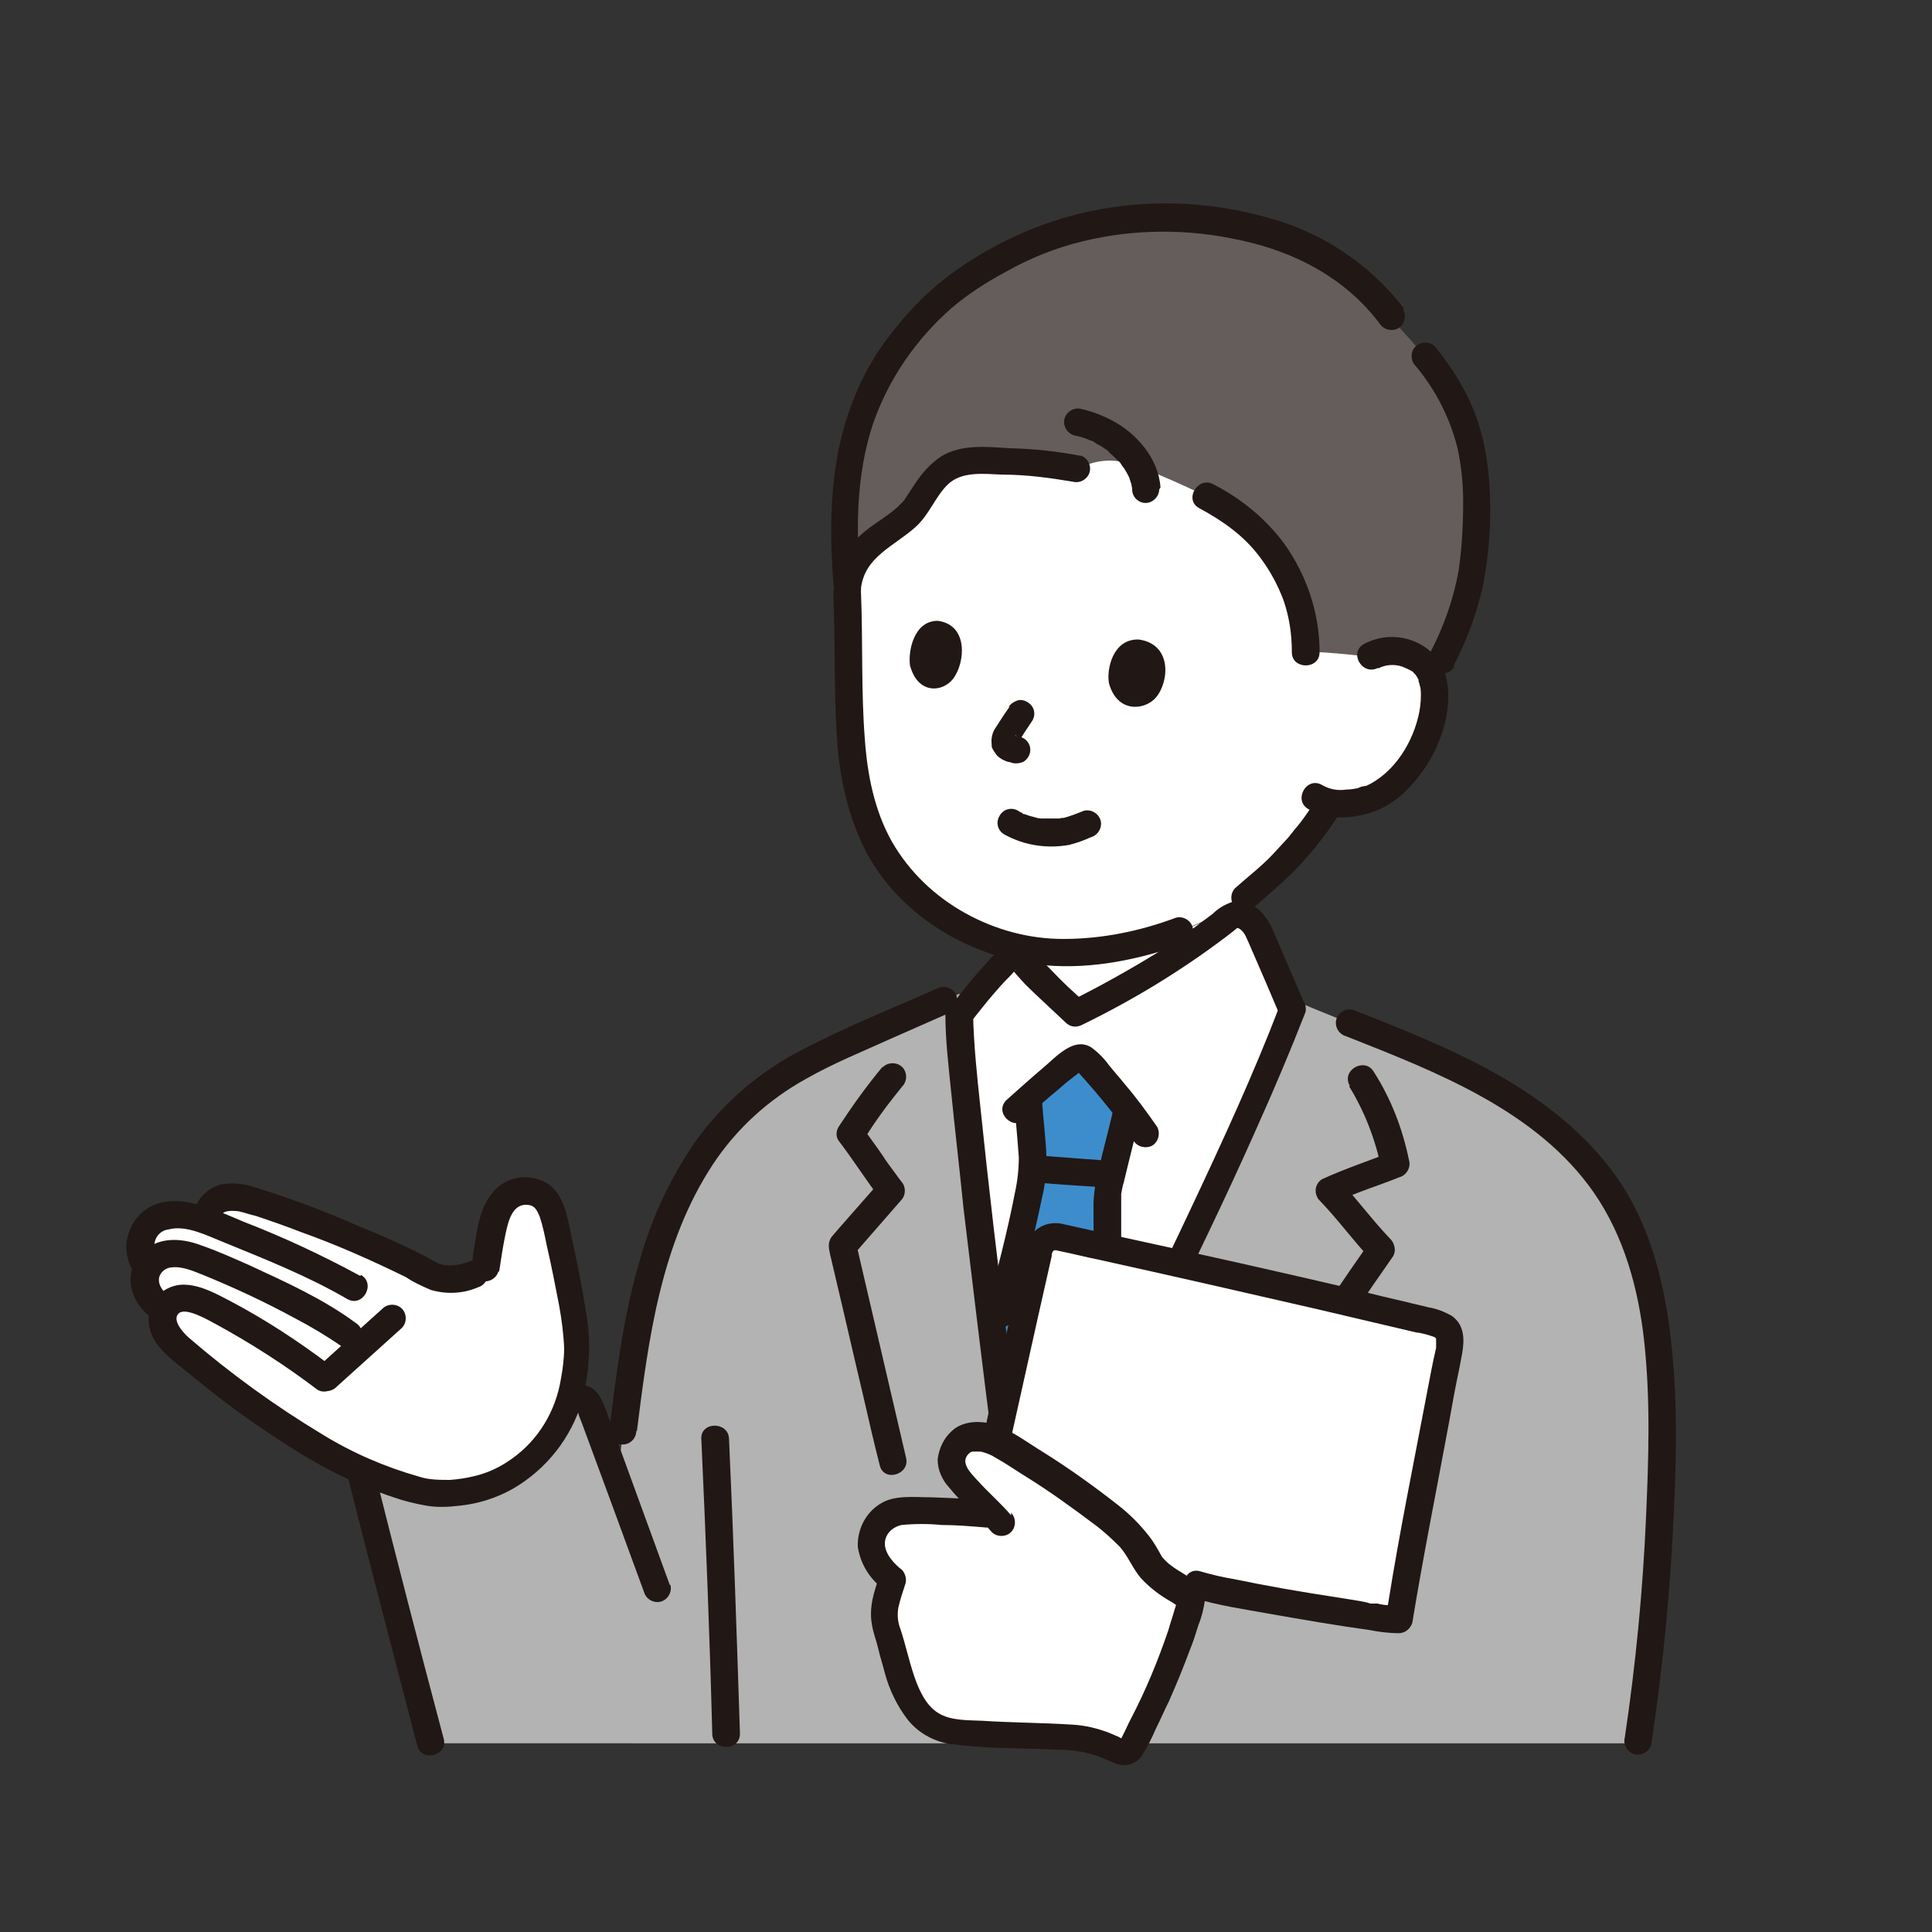 <?xml version="1.0" encoding="UTF-8"?>
<svg id="_レイヤー_1" data-name=" レイヤー 1" xmlns="http://www.w3.org/2000/svg" version="1.1" viewBox="0 0 300 300">
  <rect x="0" y="0" width="300" height="300" fill="#333333" stroke="none"/>
  <defs>
    <style>
      .cls-1 {
        fill: #3d8dcc;
      }

      .cls-1, .cls-2, .cls-3, .cls-4, .cls-5, .cls-6 {
        stroke-width: 0px;
      }

      .cls-2 {
        fill: #b3b3b3;
      }

      .cls-3 {
        fill: none;
      }

      .cls-4 {
        fill: #211715;
      }

      .cls-5 {
        fill: #fff;
      }

      .cls-6 {
        fill: #645d5c;
      }
    </style>
  </defs>
  <path class="cls-5" d="M154.5,209.2c-2.5-19.9-5.3-43.6-5.5-51.7,1.4-1.8,2.5-3.3,3.9-4.8,1-1.1,2.1-2.3,3.4-3.6.6-.5,1.5-.5,2.2,0,2.6,2.9,5.4,5.7,8.4,8.3,8.4-4,16.3-8.9,23.6-14.7,1.7-1.3,3.6,0,4.5,1.7l5.1,11.8.6,1.3c-9.5,24.4-27,58.2-38.2,80.8h-4.4c-.4-4.5-1.9-15.9-3.5-28.9h0Z"/>
  <path class="cls-5" d="M162.7,153.4c-1.6-1.5-3-3-4.2-4.4v-1.8c2.4.5,4.9.7,7.4.7,1.5,0,3.1,0,4.6-.2,4.4-.6,8.6-1.6,12.8-3.1,2.5-.9,4.9-2.1,7.3-3.4v1.4c-7.3,5.8-15.2,10.7-23.6,14.7-1.5-1.4-2.9-2.6-4.2-3.8h0Z"/>
  <path class="cls-5" d="M212.9,102c1.5-.8,3.2-1,4.8-.6,3.2.8,4.2,2.7,4.6,3.8,1.2,3.3,0,8.6-1.9,11.7-1.6,3-4.1,5.5-7.1,7.1-2.2.9-4.5,1.2-6.9.8-.4.6-.6,1-.6,1-.9,1.5-2.9,4-2.9,4-2,2.6-4.3,4.9-6.8,7.1l-3,2.6c-3.1,2.1-6.5,3.8-10,5.1-4.1,1.5-8.4,2.6-12.8,3.1-1.5.2-3,.2-4.6.2-9.8,0-17.6-3.2-24.6-10.1-6.7-6.5-9-16.1-9.3-26.5-.1-6-.1-12.5-.4-19,0,0-5.5-31.6,36.3-31.6,56,0,45.1,41.3,45.1,41.3h0Z"/>
  <path class="cls-2" d="M121.8,167c4.3-2.5,8.7-4.7,13.3-6.6l13.9-6.1v3.3c.3,13.4,7.9,69.1,9,80.6h4.4c11.5-23.2,29.7-58.1,38.9-82.7,18.5,7.8,40.5,14.2,50.4,32.3,3.8,7,5.5,15.5,6.1,23.9.4,5.3.4,10.5.3,15.5-.3,14.6-1.6,29.1-3.7,43.5H66.9c-3.9-14.9-7.5-28.4-11.1-43l33.1-10.2c.9-.6,2.1-.3,2.6.6.2.2.3.5.3.8l4,10.9c1.6-11.9,2.6-24.2,6.3-35.7,3-9.1,7.8-17.8,15.3-23.9,1.4-1.1,2.9-2.2,4.4-3.1h0Z"/>
  <path class="cls-3" d="M193.6,139.7c0,2.1.2,4.2.5,6.3.2,1.6.6,3.2,1.2,4.8,1.7,4.1,9.3,6.5,14.3,8"/>
  <path class="cls-3" d="M157.4,151.2c0,3-3.1,4.6-5.6,5.5-3.6,1.6-10.8,3.7-14.6,5.2"/>
  <path class="cls-4" d="M137,165.7c-2.5,3-4.7,6.1-6.8,9.3-.4.7-.4,1.5,0,2.1,2.3,3,4.3,6.2,6.6,9.2v-3l-6.5,7.4c-.4.5-.8.9-1.2,1.4-.6.9-.4,1.7-.2,2.7l.8,3.4c1.5,6.3,2.9,12.5,4.4,18.8.8,3.5,1.6,7,2.5,10.5.6,2.7,4.7,1.5,4.1-1.1-2.6-11.2-5.2-22.3-7.8-33.5l-.5,2.1,7.5-8.6c.8-.8.8-2.2,0-3,.3.4-.2-.3-.3-.4-.3-.4-.5-.7-.8-1.1-.6-.8-1.2-1.6-1.7-2.4-1-1.5-2.1-2.9-3.1-4.4v2.1c1.8-3,3.9-5.8,6.1-8.5.8-.8.8-2.2,0-3-.8-.8-2.2-.8-3,0h0s0,0,0,0Z"/>
  <path class="cls-4" d="M209.5,168.7c2.4,3.9,4.1,8.3,5,12.8l1.5-2.6c-3.6,1.4-7.2,2.6-10.7,4.2-1,.6-1.3,1.9-.7,2.9,0,.1.2.3.3.4,2.8,2.9,5.2,6.2,8,9.2l-.3-2.6c-8.1,11.5-15.6,23.4-23.6,35-.6,1-.2,2.3.8,2.9,1,.6,2.3.2,2.9-.8,8-11.6,15.5-23.5,23.6-35,.5-.8.3-1.9-.3-2.6-2.8-2.9-5.2-6.2-8-9.2l-.4,3.3c3.1-1.5,6.5-2.5,9.7-3.8,1.1-.3,1.8-1.5,1.5-2.6-1-4.9-2.8-9.6-5.5-13.8-1.4-2.3-5.1-.2-3.7,2.2h0s0,0,0,0Z"/>
  <path class="cls-1" d="M159.8,184.4c.3-1.3.4-2.7.5-4,0-2.2-.5-6.8-.7-9.4,0,0,0-.2,0-.5,2.3-2.1,4.2-3.7,6.5-5.6.6-.5,1.3-1,2-.7.3.1.6.4.8.6,2.3,2.5,4.3,4.8,6.2,7.4,0,.4-.1.6-.1.6-.9,3.9-2.9,11.3-3,12.7-.1,1.8,0,19.1.8,27.5l.2,4.1c-3.8,7.6-7.4,14.7-10.5,21h-4.4c-.5-4.7-2-17-3.7-30.7l.9-3.4c1.6-6.2,3.7-14.4,4.7-19.6h0Z"/>
  <path class="cls-4" d="M198.7,156.2c-4.1,10.7-8.9,21.1-13.8,31.5-5.2,11.1-10.7,22-16.2,33-2.7,5.5-5.5,10.9-8.2,16.4l1.8-1.1h-4.4l2.1,2.1c-.9-9.6-2.3-19.1-3.4-28.6-1.6-12.6-3.1-25.3-4.4-37.9-.5-4.7-1-9.4-1.1-14.1,0-2.7-4.3-2.7-4.3,0,0,4,.5,8.1.9,12.1.6,6,1.3,11.9,1.9,17.9,1.5,12.5,3,25,4.6,37.5.5,4.4,1.1,8.7,1.5,13.1,0,1.2,1,2.1,2.1,2.1h4.4c.8,0,1.5-.4,1.8-1.1,5.1-10.3,10.3-20.5,15.4-30.8,5.5-11.1,10.9-22.2,15.9-33.5,2.6-5.8,5.1-11.7,7.4-17.6.3-1.1-.4-2.3-1.5-2.6-1.1-.3-2.3.4-2.6,1.5Z"/>
  <path class="cls-4" d="M159.3,173.6c1.6-1.5,3.3-3,5-4.4.8-.7,1.5-1.3,2.3-1.9.4-.3.8-.6,1.1-.9l.3-.2c-.3,0-.5,0-.8,0,.1.2.3.3.4.5,3,3.3,5.8,6.8,8.4,10.4.6,1,1.9,1.3,2.9.8,1-.6,1.3-1.9.8-2.9-1.6-2.3-3.2-4.5-5-6.6-.8-1-1.7-2-2.5-3-.8-1.1-1.7-2-2.8-2.8-2.7-1.6-5.4,1.5-7.3,3.1-2,1.7-3.9,3.4-5.8,5.1-2,1.9,1,4.9,3,3h0s0,0,0,0Z"/>
  <path class="cls-4" d="M157.5,171c.2,2.9.5,5.8.7,8.7,0,1.8-.2,3.7-.6,5.5-1.2,6.2-2.8,12.2-4.4,18.3-.7,2.7,3.4,3.8,4.1,1.1,1.6-6.2,3.2-12.3,4.5-18.6.5-2,.7-4.1.7-6.2-.1-3-.5-5.9-.7-8.9,0-1.2-1-2.1-2.1-2.1-1.2,0-2.1,1-2.1,2.1h0Z"/>
  <path class="cls-4" d="M172.9,172.2c-.7,3.1-1.6,6.3-2.3,9.4-.5,1.7-.7,3.4-.8,5.1,0,5.4,0,10.8.3,16.2.1,3.4.3,6.7.6,10.1,0,1.2,1,2.1,2.1,2.1,1.2,0,2.1-1,2.1-2.1-.5-6-.7-12.1-.8-18.2,0-2.4,0-4.9,0-7.3,0-.6,0-1.2,0-1.8,0,0,0-.2,0-.3,0,.7,0,.2,0,0,.1-.6.2-1.2.4-1.8.8-3.4,1.7-6.8,2.5-10.3.6-2.7-3.5-3.8-4.1-1.1h0,0Z"/>
  <path class="cls-4" d="M160.8,183.6c3.2.3,6.4.5,9.6.7,1.2,0,2.1-1,2.1-2.1,0-1.2-1-2.1-2.1-2.1-3.2-.2-6.4-.5-9.6-.7-1.2,0-2.1,1-2.1,2.1,0,1.2,1,2.1,2.1,2.1Z"/>
  <path class="cls-4" d="M150.5,159c1.3-1.6,2.5-3.2,3.9-4.8.6-.7,1.3-1.5,2-2.2.4-.4.8-.8,1.1-1.2s.3-.2,0,0c.2,0,.4,0-.1-.2-.6-.2-.2,0,0,.2.1.2.3.3.4.5.3.3.6.7.9,1,.6.7,1.3,1.3,2,2,1.6,1.5,3.2,3,4.8,4.5.7.7,1.7.8,2.6.3,7.8-3.8,15.2-8.3,22.1-13.5.4-.3.9-.7,1.3-1,.2-.2.4-.3.6-.5.5,0,1.1.8,1.3,1.2.2.4.3.7.5,1.1l2.6,6,2,4.7c.6,1,1.9,1.4,2.9.8,1-.6,1.3-1.9.8-2.9l-4.6-10.7c-1.1-2.5-3.4-5-6.4-4.2-1.1.4-2.1,1-2.9,1.8-.9.7-1.9,1.4-2.8,2.1-1.9,1.4-3.9,2.7-5.9,4-4.4,2.7-8.9,5.2-13.5,7.5l2.6.3c-1.9-1.6-3.7-3.3-5.4-5.1-.8-.8-1.6-1.6-2.3-2.5-.7-1-1.7-1.6-2.9-1.7-2.5,0-4,2-5.5,3.7-1.7,1.8-3.2,3.8-4.7,5.7-.8.8-.8,2.2,0,3,.8.8,2.2.8,3,0h0s0,0,0,0Z"/>
  <path class="cls-5" d="M223.3,205.6c-13.2-3.4-47.6-10.9-59-13.5-1.3-.3-2.7.5-3,1.9l-6.5,29.2-.2.8c1.6.9,3.2,1.8,4.7,2.8,2.6,1.6,5.2,3.3,7.7,5.1,5,3.7,8.7,5.7,11.4,11.3.6,1.3,3.5,3.2,5.4,4.3l2-1.4c4,1.3,29.6,5.6,31.5,5.3l.2-1.2.7-4.4c1.7-9.1,5.6-29.6,7-37.4.2-1.3-.6-2.5-1.8-2.9h0Z"/>
  <path class="cls-5" d="M176.2,270.6c3.6-6.8,6.5-13.9,8.7-21.3.2-.6-.1-1.3-.7-1.6-2-1.1-5.1-3.2-5.8-4.5-2.7-5.5-6.4-7.5-11.4-11.3-2.5-1.8-5-3.5-7.7-5.1-1.7-1-4.6-3.2-6.6-3.4s-3.1-.1-4.2,1.6c-.8.9-1,2.2-.5,3.3.7,1.3,1.6,2.5,2.7,3.6,1.2,1.2,2.6,2.5,3.8,3.8-4.5-.5-9-.7-13.5-.7-1.2,0-2.4.2-3.4.9-.8.6-1.5,1.4-2,2.3-.5,1.2-.5,2.5,0,3.7.7,1.5,1.7,2.7,2.9,3.7-1.1,3.2-1.9,4.9-.8,8.1,1.2,3.7,1.9,8.3,4.3,11.8.7,1,1.5,1.9,2.6,2.6,1,.5,2,.9,3.1,1.1,6.3.9,14.9.5,20.9,1.2,1.8.5,3.6,1.1,5.3,1.9.7.3,1.5,0,1.8-.6.2-.3.3-.6.5-1h0Z"/>
  <path class="cls-4" d="M157,235.3c-1.6-1.9-3.5-3.5-5.2-5.4-1.1-1.2-3-3-1.1-4.4,0,0,.4-.1.2-.1.5,0,.9,0,1.4,0,.8.2,1.6.5,2.2.9,1.8,1,3.5,2.2,5.3,3.3,3.5,2.2,6.8,4.6,10,7,1.5,1.1,2.8,2.3,4.1,3.6,1.3,1.5,2,3.4,3.3,4.9,1.4,1.5,3,2.7,4.8,3.7.2.1.8.6,1,.6-.5.1-.1-1.5-.4-.3,0,.3-.1.5-.2.8-.3,1.1-.7,2.2-1,3.3-1.6,4.7-3.5,9.3-5.8,13.7-.2.3-1.6,3.5-1.8,3.5l.4-.3c.3,0,.3,0,.1-.1,0,0-.5-.2-.6-.3-.5-.2-.9-.4-1.4-.6-1.8-.7-3.8-1.2-5.8-1.3-4.7-.3-9.4-.3-14-.6-2.2-.1-4.9,0-6.8-1.2-2-1.2-3.1-3.8-3.8-5.9-.8-2.4-1.3-4.8-2.1-7.2-.4-1-.5-2.2-.3-3.3.3-1.3.7-2.5,1.1-3.7.2-.7,0-1.5-.5-2.1-1.2-.9-2.7-2.5-2.7-4.1,0-1.5,1.2-2.6,2.6-2.9,2.1-.2,4.2-.2,6.2,0,2.3,0,4.6.2,7,.4,1.2,0,2.1-1,2.1-2.1,0-1.2-1-2.1-2.1-2.1-2.9-.3-5.8-.4-8.7-.5-2.5,0-5.6-.4-7.8,1-2.3,1.4-3.6,4-3.5,6.7.4,2.6,1.8,4.9,3.9,6.5l-.5-2.1c-.9,2.6-1.7,5-1.2,7.7.2,1.3.7,2.5,1,3.8s.7,2.5,1,3.7c.7,2.6,1.9,5.1,3.6,7.3,1.8,2.2,4.5,3.6,7.4,3.8,5.3.7,10.7.5,16,.8,2.1,0,4.1.3,6.1,1,1,.4,1.9.8,2.9,1.2,1.5.5,3.1,0,4-1.4.8-1.3,1.5-2.7,2.1-4.1.7-1.4,1.3-2.8,2-4.2,1.2-2.7,2.3-5.4,3.3-8.1.5-1.2.9-2.5,1.3-3.8.5-1.2.8-2.5,1-3.8,0-2.8-3.3-3.9-5.1-5.3-.6-.4-1.1-.9-1.6-1.5-.6-1.1-1.2-2.2-2-3.2-1.4-1.8-3-3.4-4.8-4.8-3.7-2.9-7.6-5.7-11.6-8.2-2.3-1.4-4.5-3.1-7.1-4.1-2.3-.9-5.4-.9-7.2.9-1.2,1.1-1.9,2.7-2.1,4.3,0,1.7.7,3.2,1.8,4.4,2,2.5,4.6,4.5,6.6,6.9.8.8,2.2.8,3,0,.8-.8.8-2.2,0-3h0s0,0,0,0Z"/>
  <path class="cls-4" d="M156.9,223.7l4.3-19.3,2.1-9.3c0-.2,0-.4.1-.6.2-.6.7-.3,1.3-.2,2,.4,3.9.9,5.9,1.3,11.3,2.5,22.7,5.1,34,7.7,5.1,1.2,10.2,2.4,15.3,3.6,1,.1,1.9.4,2.8.7.3.2.3.2.3.5,0-.2,0,.3,0,.4v.8c-.6,2.5-1,4.9-1.5,7.4-2,10.6-4.2,21.3-5.9,32l-.4,2.2,2.1-1.6c-1.1,0-2.3,0-3.4-.3-.2,0-.7,0-.3,0h-.8c-.6-.2-1.1-.3-1.7-.4-1.2-.2-2.5-.4-3.7-.6-5.3-.8-10.5-1.7-15.8-2.8-1.8-.3-3.5-.7-5.2-1.2-2.6-.8-3.7,3.3-1.1,4.1,3.8,1.2,8,1.8,11.9,2.5,5.1.9,10.3,1.8,15.4,2.5,1.5.3,3.1.5,4.6.5,1,0,1.8-.7,2.1-1.6,1.7-10.4,3.8-20.8,5.7-31.1.5-2.8,1-5.6,1.6-8.4.5-2.8,1.6-6.2-1.2-8.2-1.1-.6-2.3-1.1-3.6-1.3-1.1-.3-2.2-.5-3.3-.8-2.6-.6-5.2-1.2-7.8-1.9-12-2.8-24-5.5-36-8.1l-6.8-1.5c-.9-.2-1.8-.4-2.7-.6-1.9-.5-3.9.1-5.1,1.7-.6.9-.9,1.9-1.1,3l-1,4.6-5.1,22.7v.5c-.7,2.7,3.4,3.8,4,1.1h0s0,0,0,0Z"/>
  <path class="cls-4" d="M209,160.9c13.9,5.5,29.6,11.5,38.5,24.3,4.7,6.8,6.9,14.9,7.8,23,1,9.1.7,18.3.3,27.3-.5,11.5-1.6,22.9-3.3,34.3-.3,1.1.4,2.3,1.5,2.6,1.1.3,2.3-.4,2.6-1.5,1.6-10.6,2.7-21.2,3.3-31.9.5-9.5.9-19.1,0-28.6-.8-8.7-2.6-17.6-7.1-25.2-4.2-7-10.4-12.4-17.3-16.7-7.9-4.9-16.6-8.3-25.2-11.7-1.1-.3-2.3.4-2.6,1.5-.3,1.1.4,2.3,1.5,2.6h0Z"/>
  <path class="cls-4" d="M108.9,223.4c.7,15.3,1.3,30.5,1.7,45.8,0,2.7,4.3,2.8,4.3,0-.5-15.3-1-30.5-1.7-45.8-.1-2.7-4.4-2.7-4.3,0h0Z"/>
  <path class="cls-4" d="M104,246.1l-9.7-26.6c-.8-2.1-1.5-4.3-4.1-4.5-1,0-2,.3-2.9.6l-3.6,1.1-13.4,4.1-15.1,4.7c-1.1.3-1.8,1.5-1.5,2.6,3.6,14.4,7.4,28.7,11.1,43,.7,2.6,4.8,1.5,4.1-1.1-3.8-14.3-7.5-28.6-11.1-43l-1.5,2.6,24.7-7.6,6.3-1.9c.9-.2,1.9-.5,2.8-.8,0,.1-.5-.2-.5-.2s.1.3.2.3c.1.6.4,1.1.6,1.7l4.5,12.2,5.1,13.9c.3,1.1,1.5,1.8,2.6,1.5,1.1-.3,1.8-1.5,1.5-2.6,0,0,0,0,0,0Z"/>
  <path class="cls-5" d="M25.2,189c1.4-.4,2.9-.4,4.4,0,.9.3,1.7.5,2.5.8,0-.4,0-.7,0-.7,0-1,.6-1.9,1.5-2.5,1.5-1.1,3.8-.6,5-.2,4.3,1.2,22,7.9,27.8,11.5,2,1.2,5.6,1.3,9.1-.9.3-2.4.7-4.8,1.3-7.2.3-2,1.7-3.7,3.5-4.6,1.3-.5,2.7-.3,3.9.4,1.1.7,1.7,2.5,2,3.8,2.1,8.6,2.8,9.4,3.6,17.7v.7c0,0-.5,5.7-.5,5.7-.5,4.7-2.7,9.2-6.1,12.5-3.4,3.3-7.9,6-15.7,5.9-8.1-1.4-15.7-5.8-20-8.3-3.1-1.8-5.9-3.8-10.3-7-2.2-1.6-9.7-7.6-10.3-8.2-1-1.1-2.1-3.1-1.4-4.9-.6-.4-1.1-.8-1.6-1.3-1.2-1.3-1.6-3-1.2-4.7,0-.1,0-.2.1-.3-1-1.8-1.8-2.9-.9-5.4.5-1.4,1.7-2.4,3.1-2.8h0Z"/>
  <path class="cls-4" d="M77.5,197.5c.3-2,.6-4,1-5.9.4-1.8,1-4.8,3.5-4.5,1.1.1,1.4.9,1.8,1.8.5,1.5.8,3,1.1,4.5.7,3,1.3,6.1,1.9,9.2.4,2.2.7,4.4.8,6.7,0,1.6-.2,3.2-.5,4.8-.8,5-3.5,9.5-7.6,12.4-1.8,1.3-3.7,2.2-5.8,2.7-1.2.3-2.5.5-3.8.6-1.6,0-3.3,0-4.8-.5-5.3-1.5-10.4-3.7-15.1-6.6-7.3-4.4-14.2-9.4-20.7-15-.9-.8-2.7-2.8-1.5-3.8,1.1-.9,4.4,1,5.7,1.7,5.5,3,10.8,6.4,15.8,10.2,1,.6,2.3.2,2.9-.8.6-1,.2-2.3-.8-2.9-5-3.8-10.2-7.2-15.7-10.1-2.3-1.2-5-2.7-7.7-2.5-3,.3-5.2,2.9-4.9,5.8,0,.4.1.8.2,1.2.6,2.1,2,3.4,3.6,4.8,1.7,1.4,3.5,2.8,5.2,4.2,4.1,3.3,8.4,6.3,12.8,9.1,5.1,3.3,10.5,6,16.2,7.9,1.7.6,3.4,1,5.1,1.3,1.7.3,3.5.2,5.2,0,2.9-.3,5.7-1.2,8.2-2.6,5.2-3,9.1-7.9,10.8-13.7.5-2.1.9-4.3,1-6.4.2-2.6,0-5.3-.5-7.9-.5-3.3-1.2-6.7-1.9-10-.7-3-1.1-7.4-3.8-9.3-2.9-1.9-6.7-1.3-8.8,1.4-1.7,2.1-2.2,4.8-2.6,7.4-.2,1.2-.4,2.4-.5,3.6-.3,1.1.4,2.3,1.5,2.6,1.1.3,2.3-.4,2.6-1.5h0Z"/>
  <path class="cls-4" d="M26.6,201.6c-1-.8-2.1-1.8-1.9-3.2.2-.9,1.1-1.6,2-1.6,1.6-.2,3.4.6,4.9,1.2,4.9,2,9.6,4.2,14.2,6.7,2.5,1.3,5,2.8,7.3,4.4,1,.6,2.3.2,2.9-.8.6-1,.2-2.3-.8-2.9-5-3.7-10.8-6.3-16.4-8.9-2.5-1.1-4.9-2.2-7.5-3.1-2.6-1-5.8-1.4-8.3.3-1.9,1.2-2.9,3.4-2.7,5.6.3,2.7,1.9,4.4,4,6,1,.6,2.3.2,2.9-.8.6-1,.2-2.3-.8-2.9,0,0,0,0,0,0Z"/>
  <path class="cls-4" d="M55.9,198.1c-5.9-3.2-11.9-6-18.1-8.4-4.8-2-11.8-5.5-16.2-1-1.2,1.3-1.9,3-2,4.8,0,1.6.5,3.2,1.5,4.5,1.4,2.4,5.1.2,3.7-2.2-.7-1.1-1.1-1.9-.7-3.2.3-.9,1.1-1.6,2.1-1.7,2.7-.7,5.8.9,8.3,1.9,6.6,2.7,13.2,5.3,19.4,8.9,2.4,1.4,4.5-2.3,2.2-3.7h0s0,0,0,0Z"/>
  <path class="cls-4" d="M34.3,189c.1-1.2,2-1,2.8-.9.9.2,1.7.5,2.6.7,2.4.8,4.7,1.6,7,2.5,5.6,2,11,4.4,16.3,7,1.2.8,2.5,1.4,3.9,2,2.4.7,5,.6,7.3-.4,1.1-.3,1.8-1.5,1.5-2.6-.3-1.1-1.5-1.8-2.6-1.5-1.8.7-3.9,1.1-5.6.1-1-.6-2-1.1-3-1.6-2.9-1.4-5.8-2.7-8.8-3.9-5.2-2.3-10.5-4.3-16-6-1.7-.6-3.5-.8-5.3-.5-2.4.6-4.2,2.6-4.4,5.1,0,1.2,1,2.1,2.1,2.1,1.2,0,2.1-1,2.1-2.1h0s0,0,0,0Z"/>
  <path class="cls-4" d="M52.2,215.4l10.2-9.2c.8-.8.8-2.2,0-3-.8-.8-2.2-.8-3,0l-10.2,9.2c-.8.8-.8,2.2,0,3,.8.8,2.2.8,3,0Z"/>
  <path class="cls-6" d="M179.6,33.7c-8.9,0-17.7,2.6-25.4,7.1-2.2,1.3-6.9,3.8-10.5,8-3.2,3.1-5.8,6.7-7.8,10.6-2.5,5-4,10.5-4.4,16.2-.4,5.5-.4,11.1.2,16.6.3-8.3,7.6-9.3,10.5-13.3,1.6-2.2,2.8-4.9,5.2-6.3,1.9-.9,4.1-1.3,6.2-1.1,3.3.1,9.4.4,13.8,1.3,2.2-1.2,4.8-1.6,7.2-1,4,1,12.6,5.2,12.6,5.2,5.8,3.1,8.5,5.5,11.8,10.7,2.5,4.1,3.7,8.7,3.7,13.5,3.5,0,10.2.8,10.2.8,1.5-.8,3.2-1,4.8-.6,3.2.8,4.2,2.7,4.6,3.8,3-5.4,5.6-11.3,6.3-17.7,2.2-18.9-1.8-26.4-11.1-36.4-7.5-11.7-19.3-15.8-31.2-17-2.3-.2-4.6-.3-6.8-.3h0Z"/>
  <path class="cls-4" d="M167.9,70.8c-3.6-.7-7.3-1.1-11-1.2-3.6-.2-7.6-.7-10.8,1.3-1.5,1-2.8,2.4-3.8,3.9-.5.7-.9,1.4-1.4,2.1-.3.5-.6,1-1.1,1.4-1.5,1.6-3.7,2.7-5.6,4.3-2.7,2.2-4.4,5.3-4.7,8.7,0,1.2,1,2.1,2.1,2.1,1.2,0,2.1-1,2.1-2.1.6-4.9,5.2-6.5,8.5-9.5,2.1-1.9,3-4.6,4.9-6.5,2.2-2.2,5.7-1.7,8.6-1.6,3.7,0,7.3.5,10.9,1.1,1.1.3,2.3-.4,2.6-1.5.3-1.1-.4-2.3-1.5-2.6h0,0Z"/>
  <path class="cls-4" d="M180.2,75.7c-.3-4.5-3.7-8.4-7.5-10.4-1.5-.8-3.1-1.4-4.8-1.8-1.1-.3-2.3.4-2.6,1.5-.3,1.1.4,2.3,1.5,2.6.9.2,1.7.4,2.5.8,0,0,.2,0,.3.1-.3-.1-.3-.1,0,0,.2,0,.4.2.5.3.3.2.6.3.9.5.3.2.6.4.9.6.1.1.3.2.4.3-.3-.2-.3-.2-.1,0,0,0,.1.1.2.2.5.4.9.9,1.4,1.3.1.1.2.2.3.4s.4.6,0,0c.1.2.3.4.5.7.3.5.6,1,.8,1.5.2.5-.1-.4,0,0,0,0,0,.2.1.3,0,.2.2.5.2.7,0,.2.1.4.1.6,0,.5,0-.5,0-.2,0,0,0,.2,0,.3,0,1.2,1,2.1,2.1,2.1s2.1-1,2.1-2.1h0s0,0,0,0Z"/>
  <path class="cls-4" d="M204.9,101.2c0-6-2-11.9-5.5-16.8-2.9-3.9-6.7-7-11-9.2-2.4-1.3-4.6,2.4-2.2,3.7,3.7,2,7,4.3,9.5,7.7,1.5,2,2.7,4.2,3.6,6.6.9,2.6,1.3,5.3,1.3,8.1,0,2.7,4.3,2.7,4.3,0h0s0,0,0,0Z"/>
  <path class="cls-3" d="M218.7,52.9c5.8,6.3,8.4,13.1,9.8,21.4.7,4.1.8,8.4.2,12.5-.6,4.5-1.8,15-5.6,20.4"/>
  <path class="cls-3" d="M211.3,46.5c-9.9-8.2-19.5-10.8-29.3-11-15.5-.4-28.3,4.6-37.4,13.8-5.2,5.3-9.3,13.2-11.2,20.4-2,8.5-2.5,17.3-1.4,25.9"/>
  <path class="cls-4" d="M172.2,106.1c-.4-2.2.6-6.9,4.6-6.8,5.2.7,4.8,6.5,2.7,9-1.7,2-6,2.5-7.3-2.2Z"/>
  <path class="cls-4" d="M141.3,103.3c-.3-2.2.6-6.9,4.3-6.9,4.8.6,4.3,6.5,2.4,9-1.6,2.1-5.5,2.5-6.7-2.1Z"/>
  <path class="cls-4" d="M156.8,109.7c-.8,1.1-1.5,2.2-2.2,3.3-.3.4-.5.9-.6,1.5-.1.5,0,1,0,1.5.2.5.5.9.8,1.3.5.5,1.1.8,1.7,1,.2,0,.5.1.8.2.6.1,1.1,0,1.6-.2,1-.6,1.4-1.9.8-2.9-.3-.5-.7-.8-1.3-1-.3,0-.6-.1-.9-.2l.5.2c-.2,0-.3-.2-.4-.3l.4.3c-.1-.1-.3-.3-.4-.4l.3.4s0,0,0-.1l.2.5c0,0,0-.1,0-.2v.6c0,0,0-.1,0-.2v.6c0-.1,0-.3,0-.4l-.2.5c.4-.7.8-1.4,1.2-2,.4-.6.8-1.2,1.2-1.8.6-1,.3-2.3-.8-2.9-.5-.3-1.1-.4-1.6-.2-.5.2-1,.5-1.3,1h0Z"/>
  <path class="cls-4" d="M214,103.8c1.1-.6,2.5-.7,3.7-.3.5.2,1,.4,1.5.7.2.1.3.2.4.4.1,0,.2.2.3.3.1.2.2.3.3.5,0,0,.2.5.1.3s0,.3.1.4c0,.3.2.6.2,1,.1,1.1,0,2.3-.2,3.4-.9,4.7-3.9,9.6-8.4,11.6.4-.2-.2,0-.3,0-.3,0-.6.2-.9.3-.6.1-1.1.2-1.7.2-1.3.2-2.6,0-3.8-.7-2.4-1.4-4.5,2.3-2.2,3.7,2.9,1.7,6.6,1.6,9.7.6,3.3-1,6-3.5,8-6.3,1.9-2.6,3.2-5.6,3.8-8.7.5-2.9.5-6.3-1.3-8.8-2.7-3.5-7.6-4.5-11.5-2.4-2.4,1.3-.3,5,2.2,3.7h0s0,0,0,0Z"/>
  <path class="cls-4" d="M156,129.6c3.1,1.7,6.6,2.2,10,1.6,1.2-.3,2.3-.7,3.4-1.2,1.1-.3,1.8-1.5,1.5-2.6-.3-1.1-1.5-1.8-2.6-1.5-1,.4-2,.8-3.1,1.1,0,0-.6,0-.6.1,0,0,.4,0,0,0-.1,0-.3,0-.4,0-.5,0-1,0-1.5,0-.2,0-.5,0-.7,0-.1,0-.2,0-.3,0,.2,0,.3,0,0,0-.5,0-1-.2-1.4-.3-.5-.1-.9-.3-1.3-.4-.3-.1,0,0,0,0-.1,0-.2,0-.3-.2-.2,0-.4-.2-.6-.3-1-.6-2.3-.3-2.9.8-.6,1-.3,2.3.8,2.9h0Z"/>
  <path class="cls-4" d="M194.7,140.9c2-1.8,4.1-3.5,6-5.4,2.6-2.6,5-5.6,7-8.7.6-1,.3-2.3-.8-2.9-1-.6-2.3-.3-2.9.8-.8,1.3-1.7,2.6-2.7,3.8.6-.7,0,0-.1.1-.4.5-.8,1-1.2,1.5-.8.9-1.6,1.7-2.4,2.6-1.8,1.9-3.9,3.5-5.8,5.2-.8.8-.8,2.2,0,3,.8.8,2.2.8,3,0h0s0,0,0,0Z"/>
  <path class="cls-4" d="M129.4,92.2c.3,7.1.1,14.3.5,21.4.3,6.2,1.5,12.3,4.2,17.9,5.2,10.6,16.7,17.4,28.3,18.4,7.3.6,14.4-.9,21.3-3.3,1.1-.3,1.8-1.5,1.5-2.6-.3-1.1-1.5-1.8-2.6-1.5-5.6,2.1-11.5,3.3-17.5,3.3-5.3,0-10.5-1.4-15.2-4-4.7-2.6-8.7-6.4-11.4-11.1-2.7-4.8-3.8-10.3-4.2-15.8-.6-7.5-.3-15.2-.6-22.7-.1-2.7-4.4-2.7-4.3,0h0s0,0,0,0Z"/>
  <path class="cls-4" d="M218,47.9c-5.2-6.8-12.5-11.7-20.8-14-8.6-2.5-17.6-3-26.4-1.4-8.2,1.5-16,4.9-22.8,9.8-3.3,2.4-6.3,5.3-8.9,8.6-2.5,3-4.6,6.4-6.1,10-4.2,9.6-4.4,20.4-3.5,30.7,0,1.2,1,2.1,2.1,2.1,1.2,0,2.1-1,2.1-2.1-.8-8.6-.9-17.6,1.9-25.9,2.4-6.9,6.7-13.1,12.2-17.9,2.6-2.2,5.4-4,8.4-5.6,3.7-2.1,7.7-3.7,11.8-4.7,8.1-2,16.5-2,24.6-.2,8.5,1.8,16.3,5.9,21.6,12.9.6,1,1.9,1.3,2.9.8,1-.6,1.3-1.9.8-2.9h0s0,0,0,0Z"/>
  <path class="cls-4" d="M225.7,103.4c2-3.8,3.5-7.9,4.5-12.1.8-4,1.2-8,1.2-12.1,0-6.1-.8-12.1-3.5-17.6-1.4-2.8-3.1-5.4-5.1-7.8-.8-.8-2.2-.8-3,0-.8.8-.8,2.2,0,3,3.1,3.7,5.3,8,6.5,12.7.6,2.7.9,5.6.9,8.4,0,3.6-.2,7.2-.7,10.7-.8,4.4-2.3,8.7-4.4,12.7-1.2,2.4,2.4,4.6,3.7,2.2h0Z"/>
  <path class="cls-4" d="M98.9,222.2c1.8-14.3,3.7-29.1,11.8-41.4,3.7-5.6,8.7-10.1,14.5-13.3,4.2-2.4,8.7-4.2,13.1-6.2l9.3-4.1c1-.6,1.3-1.9.8-2.9-.6-1-1.9-1.3-2.9-.8-7,3.1-14.3,6-21.1,9.6-6.4,3.3-11.9,8-16.1,13.7-4,5.7-7,12-8.9,18.7-2.6,8.7-3.7,17.8-4.8,26.7,0,1.2,1,2.1,2.1,2.1,1.2,0,2.1-1,2.1-2.1h0Z"/>
</svg>